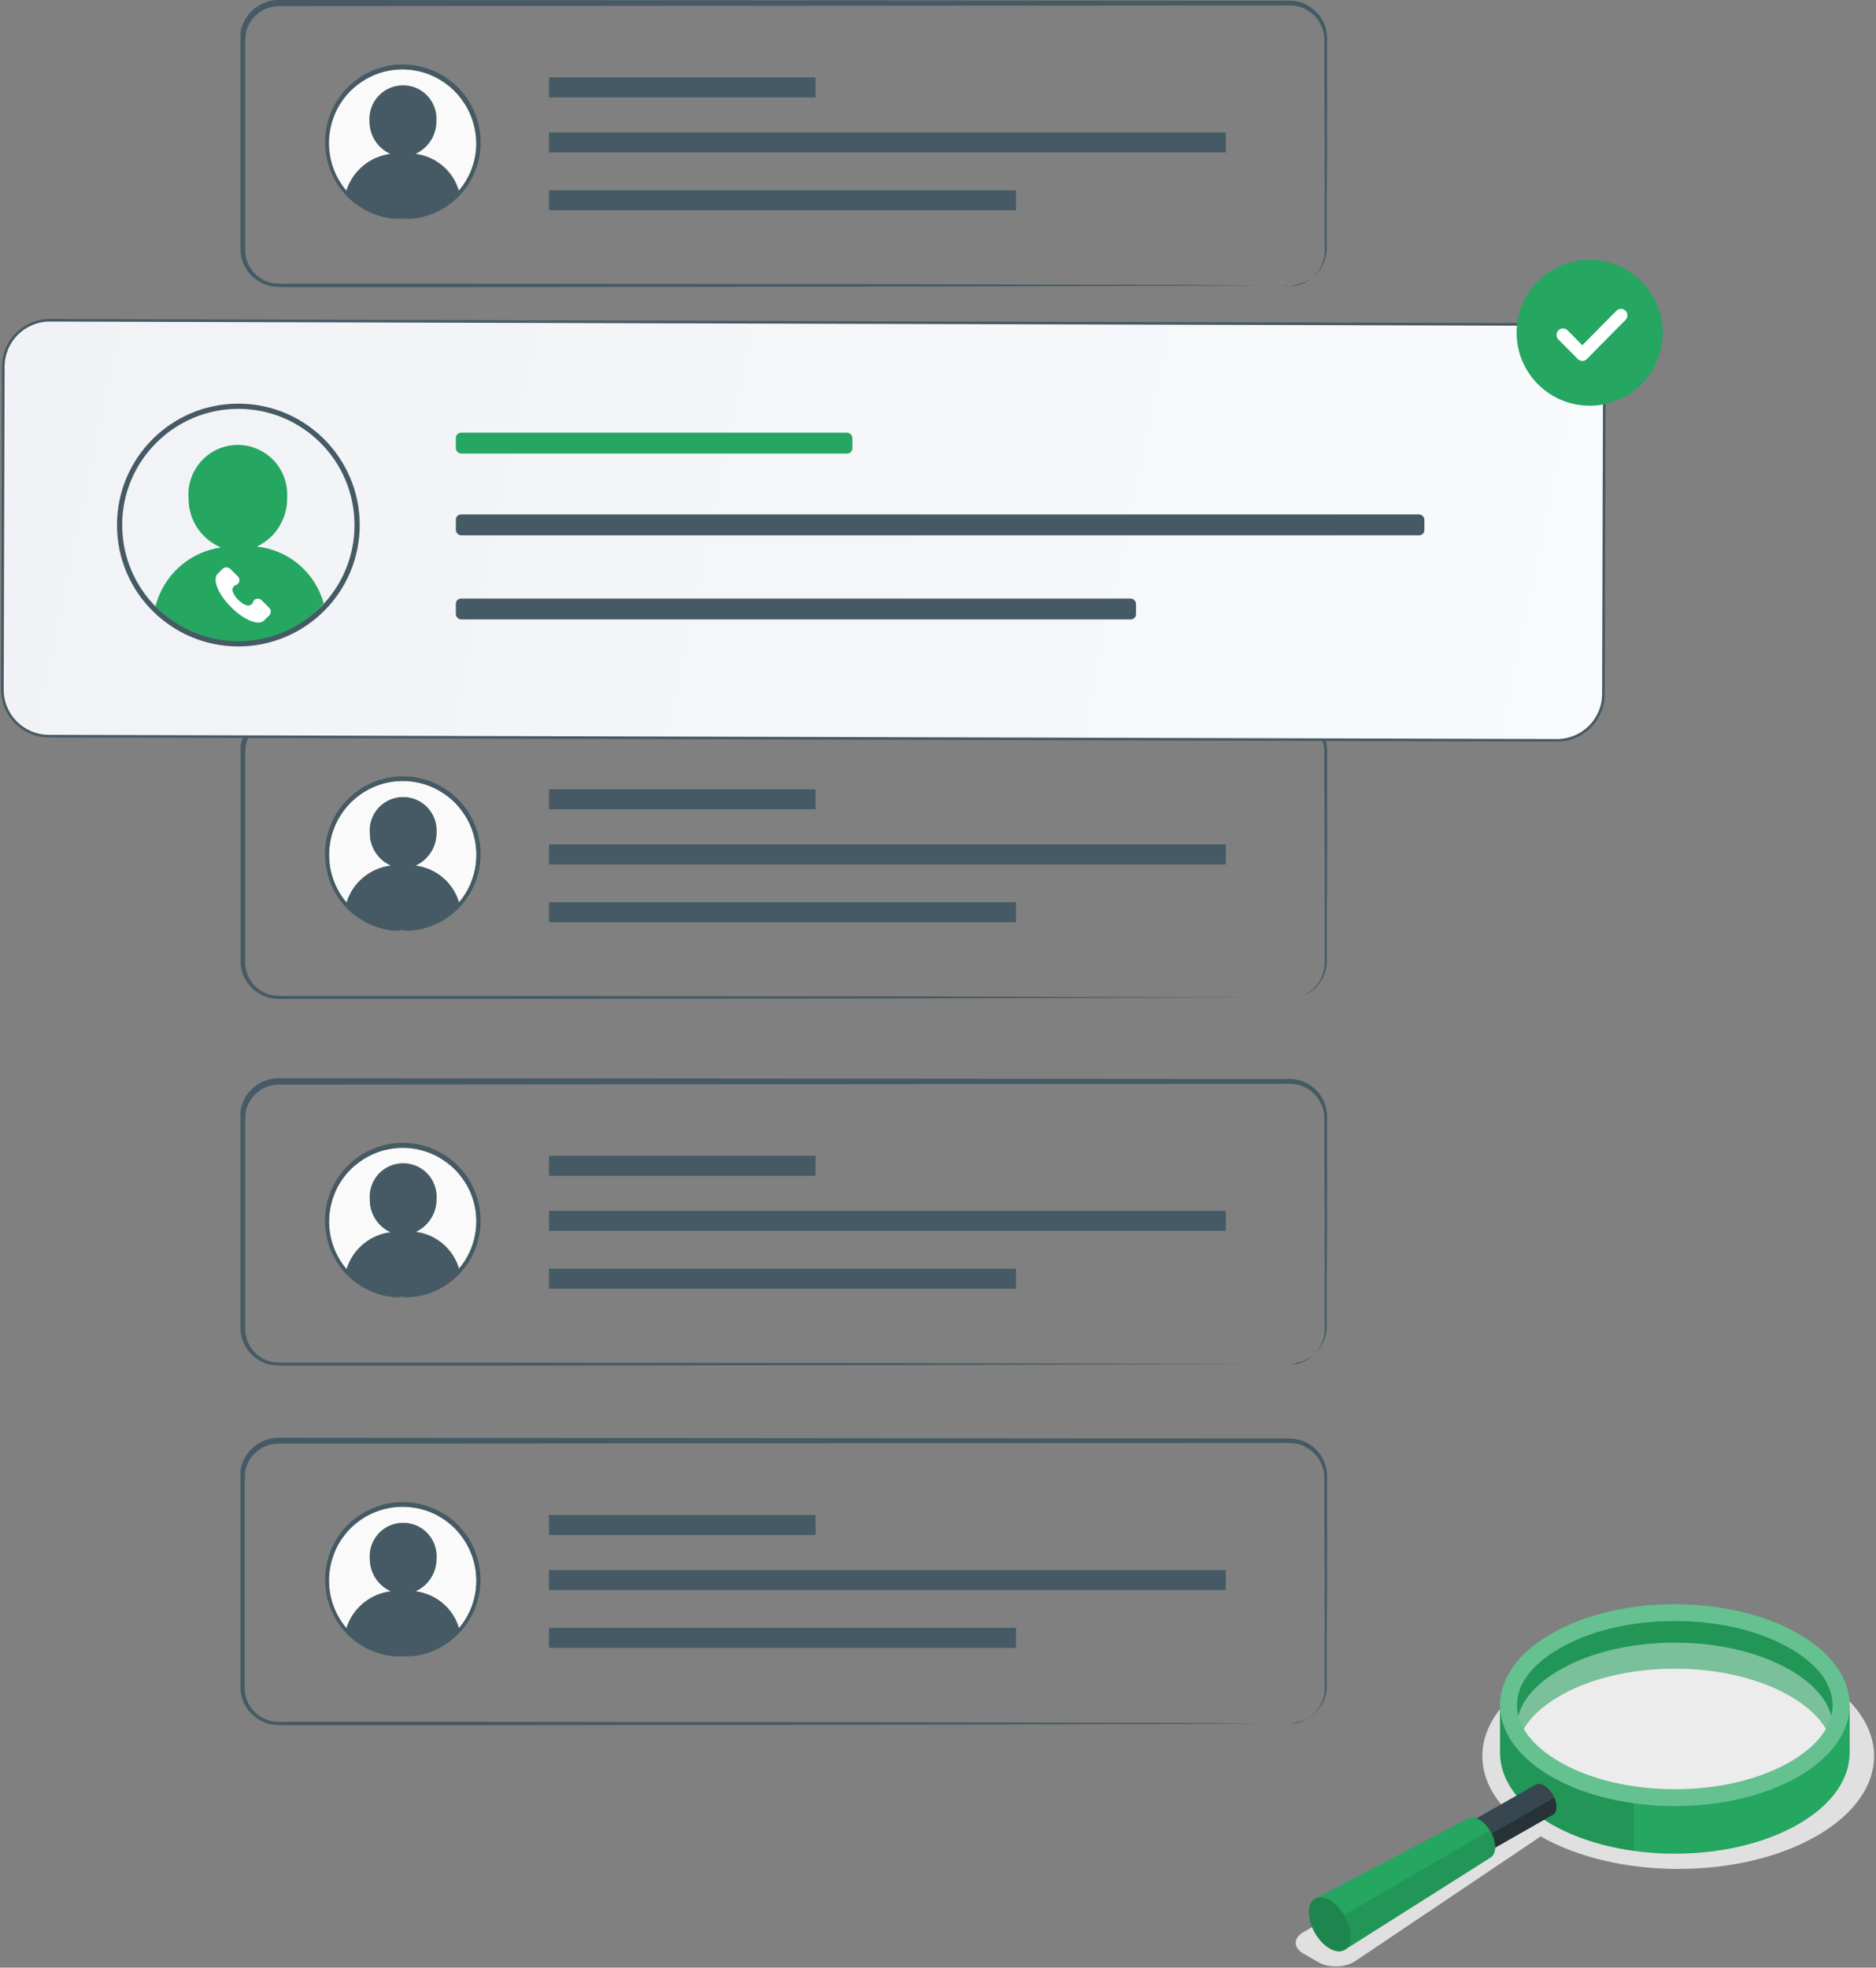 <svg width="720" height="755" viewBox="0 0 720 755" fill="none" xmlns="http://www.w3.org/2000/svg">
<rect x="0" y="0" width="720" height="755" fill="#808080" stroke="none"/>
<path d="M152.429 83.425C153.151 83.443 153.869 83.538 154.571 83.708C155.219 83.537 155.885 83.442 156.555 83.425H152.429Z" fill="#455A64"/>
<path d="M177.219 37.92C175.56 35.627 173.538 33.619 171.234 31.973C166.408 28.416 160.568 26.496 154.571 26.496C148.573 26.496 142.734 28.416 137.908 31.973C135.594 33.618 133.562 35.627 131.891 37.92C130.242 40.073 128.945 42.474 128.048 45.033C126.405 49.472 125.901 54.252 126.584 58.935C127.266 63.619 129.112 68.057 131.954 71.844C132.301 72.317 132.679 72.726 133.025 73.135C134.194 69.377 136.429 66.038 139.459 63.525C142.49 61.011 146.186 59.43 150.098 58.974C147.652 57.906 145.575 56.143 144.124 53.905C142.674 51.667 141.914 49.052 141.94 46.386C141.816 44.633 142.055 42.873 142.642 41.216C143.229 39.559 144.151 38.041 145.351 36.755C146.55 35.469 148.002 34.444 149.615 33.743C151.229 33.042 152.969 32.681 154.728 32.681C156.488 32.681 158.228 33.042 159.841 33.743C161.455 34.444 162.906 35.469 164.106 36.755C165.306 38.041 166.228 39.559 166.814 41.216C167.401 42.873 167.641 44.633 167.517 46.386C167.542 49.048 166.785 51.658 165.341 53.895C163.896 56.132 161.828 57.898 159.39 58.974C163.259 59.439 166.907 61.024 169.884 63.535C172.862 66.046 175.039 69.372 176.148 73.103L177.188 71.844C180.029 68.057 181.876 63.619 182.558 58.935C183.241 54.252 182.737 49.472 181.094 45.033C180.173 42.478 178.867 40.08 177.219 37.92Z" fill="#FAFAFA"/>
<path d="M182.668 44.466C181.735 41.74 180.374 39.181 178.636 36.882C176.881 34.465 174.755 32.341 172.336 30.588C167.206 26.787 160.989 24.734 154.602 24.734C148.215 24.734 141.997 26.787 136.867 30.588C134.439 32.331 132.312 34.457 130.567 36.882C128.831 39.187 127.461 41.745 126.504 44.466C124.71 49.511 124.297 54.943 125.307 60.201C126.174 64.785 128.117 69.099 130.977 72.789C135.079 78.104 140.902 81.831 147.451 83.331C149.195 83.748 150.981 83.959 152.775 83.96C153.391 84.043 154.016 84.043 154.633 83.96C153.931 83.789 153.213 83.695 152.491 83.677H156.618C155.947 83.694 155.281 83.789 154.633 83.96C155.25 84.043 155.875 84.043 156.492 83.96C158.285 83.959 160.071 83.748 161.815 83.331C168.354 81.829 174.167 78.102 178.258 72.789C181.14 69.109 183.095 64.792 183.959 60.201C184.953 54.935 184.506 49.5 182.668 44.466ZM182.384 59.886C181.592 64.288 179.768 68.44 177.061 72.002L176.021 73.261C174.912 69.529 172.735 66.203 169.757 63.692C166.78 61.182 163.132 59.596 159.264 59.131C161.701 58.055 163.769 56.29 165.214 54.053C166.658 51.816 167.415 49.205 167.39 46.543C167.514 44.79 167.274 43.03 166.688 41.373C166.101 39.716 165.179 38.198 163.979 36.912C162.78 35.627 161.328 34.602 159.715 33.901C158.101 33.2 156.361 32.838 154.602 32.838C152.842 32.838 151.102 33.2 149.489 33.901C147.875 34.602 146.424 35.627 145.224 36.912C144.024 38.198 143.102 39.716 142.516 41.373C141.929 43.03 141.689 44.79 141.813 46.543C141.787 49.209 142.547 51.824 143.997 54.062C145.448 56.301 147.525 58.063 149.971 59.131C146.059 59.587 142.363 61.168 139.332 63.682C136.302 66.196 134.067 69.534 132.898 73.292C132.552 72.883 132.174 72.474 131.827 72.002C128.985 68.215 127.139 63.777 126.457 59.093C125.774 54.409 126.278 49.629 127.921 45.19C128.818 42.631 130.115 40.231 131.764 38.078C133.436 35.784 135.467 33.776 137.781 32.13C142.607 28.573 148.447 26.654 154.444 26.654C160.442 26.654 166.281 28.573 171.107 32.13C173.411 33.776 175.433 35.785 177.092 38.078C178.74 40.237 180.046 42.636 180.967 45.19C182.732 49.877 183.221 54.948 182.384 59.886Z" fill="#455A64"/>
<path d="M494.894 109.922C494.894 109.922 495.808 109.922 497.509 109.576C500.032 109.055 502.358 107.834 504.218 106.052C505.711 104.609 506.864 102.852 507.594 100.909C508.324 98.966 508.613 96.885 508.439 94.817C508.439 89.814 508.439 84.055 508.439 77.603C508.439 64.638 508.439 48.809 508.281 30.399C508.281 25.805 508.281 20.959 508.281 16.112C508.41 13.67 507.864 11.239 506.702 9.086C505.541 6.932 503.81 5.139 501.698 3.902C497.351 1.164 491.681 2.36 486.232 2.108H469.285L107.037 2.36C104.972 2.368 102.939 2.866 101.104 3.813C99.27 4.759 97.686 6.127 96.484 7.804C95.286 9.481 94.518 11.426 94.248 13.469C94.087 15.563 94.034 17.663 94.09 19.763V96.516C94.182 98.46 94.71 100.358 95.638 102.069C96.565 103.779 97.866 105.259 99.445 106.398C101.004 107.535 102.804 108.3 104.706 108.632C106.692 108.866 108.693 108.94 110.691 108.853H182.069L344.892 109.041L454.637 109.325L484.499 109.482H492.248C494.012 109.482 494.894 109.922 494.894 109.922L492.248 109.482H484.499L454.637 109.671L344.892 109.954L182.069 110.143H110.691C108.587 110.214 106.482 110.13 104.391 109.891C101.11 109.303 98.126 107.618 95.928 105.114C93.731 102.61 92.45 99.434 92.295 96.107C92.295 79.429 92.295 62.477 92.295 45.253V19.259C92.295 17.056 92.295 14.948 92.295 12.588C92.637 10.318 93.512 8.162 94.846 6.294C96.207 4.357 98.013 2.775 100.112 1.68C102.211 0.585 104.543 0.009 106.911 0L469.159 0.252H494.359C497.123 0.148 499.859 0.848 502.234 2.266C504.51 3.612 506.374 5.556 507.624 7.886C508.873 10.216 509.46 12.843 509.321 15.483C509.321 20.392 509.321 25.175 509.321 29.77C509.321 48.148 509.321 63.977 509.163 76.974C509.163 83.425 509.163 89.184 509.163 94.188C509.307 96.323 508.974 98.464 508.19 100.455C507.405 102.447 506.189 104.24 504.628 105.706C502.694 107.489 500.289 108.679 497.698 109.136C496.807 109.535 495.862 109.8 494.894 109.922Z" fill="#455A64"/>
<path d="M313.015 29.707H210.703V37.386H313.015V29.707Z" fill="#455A64"/>
<path d="M389.937 73.009H210.703V80.688H389.937V73.009Z" fill="#455A64"/>
<path d="M470.451 50.824H210.703V58.502H470.451V50.824Z" fill="#455A64"/>
<path d="M152.429 356.565C153.815 356.754 154.571 356.754 154.571 356.88C155.219 356.709 155.885 356.614 156.555 356.597L152.429 356.565Z" fill="#455A64"/>
<path d="M177.219 311.092C175.568 308.792 173.545 306.782 171.234 305.144C166.408 301.587 160.568 299.667 154.571 299.667C148.573 299.667 142.734 301.587 137.908 305.144C133.396 308.423 129.964 312.969 128.048 318.204C126.405 322.643 125.901 327.423 126.584 332.107C127.266 336.791 129.112 341.229 131.954 345.016L133.025 346.306C134.183 342.542 136.415 339.197 139.448 336.682C142.48 334.167 146.182 332.59 150.098 332.145C147.652 331.077 145.575 329.315 144.124 327.077C142.674 324.838 141.914 322.223 141.94 319.557C141.816 317.804 142.055 316.044 142.642 314.387C143.229 312.73 144.151 311.212 145.351 309.926C146.55 308.641 148.002 307.616 149.615 306.915C151.229 306.214 152.969 305.852 154.728 305.852C156.488 305.852 158.228 306.214 159.841 306.915C161.455 307.616 162.906 308.641 164.106 309.926C165.306 311.212 166.228 312.73 166.814 314.387C167.401 316.044 167.641 317.804 167.517 319.557C167.538 322.218 166.779 324.827 165.335 327.063C163.892 329.3 161.825 331.066 159.39 332.145C163.256 332.604 166.903 334.183 169.881 336.689C172.859 339.194 175.038 342.515 176.148 346.243L177.188 345.016C180.029 341.229 181.876 336.791 182.558 332.107C183.241 327.423 182.737 322.643 181.094 318.204C180.173 315.65 178.867 313.251 177.219 311.092Z" fill="#FAFAFA"/>
<path d="M182.668 317.638C181.746 314.899 180.384 312.327 178.636 310.023C176.882 307.606 174.755 305.482 172.336 303.729C167.207 299.927 160.989 297.875 154.602 297.875C148.215 297.875 141.997 299.927 136.868 303.729C132.112 307.259 128.497 312.107 126.473 317.67C124.675 322.714 124.262 328.147 125.276 333.404C126.142 337.989 128.085 342.304 130.946 345.992C135.058 351.29 140.879 355.004 147.42 356.503C149.16 356.943 150.948 357.165 152.744 357.164C153.36 357.246 153.985 357.246 154.602 357.164C154.602 357.164 153.846 357.164 152.46 356.849H156.587C155.916 356.866 155.25 356.961 154.602 357.132C155.219 357.215 155.844 357.215 156.461 357.132C158.256 357.133 160.044 356.911 161.784 356.471C168.316 354.971 174.126 351.257 178.227 345.961C181.104 342.278 183.058 337.963 183.928 333.373C184.938 328.111 184.503 322.673 182.668 317.638ZM182.385 333.058C181.607 337.394 179.827 341.489 177.187 345.017L176.148 346.244C175.037 342.516 172.859 339.195 169.881 336.69C166.903 334.184 163.256 332.605 159.39 332.146C161.825 331.067 163.891 329.3 165.335 327.064C166.779 324.828 167.537 322.219 167.517 319.558C167.64 317.805 167.401 316.045 166.814 314.388C166.227 312.731 165.305 311.213 164.106 309.927C162.906 308.641 161.454 307.616 159.841 306.915C158.228 306.214 156.487 305.853 154.728 305.853C152.969 305.853 151.228 306.214 149.615 306.915C148.002 307.616 146.55 308.641 145.35 309.927C144.151 311.213 143.229 312.731 142.642 314.388C142.055 316.045 141.816 317.805 141.939 319.558C141.914 322.224 142.673 324.839 144.124 327.077C145.575 329.315 147.652 331.078 150.098 332.146C146.181 332.59 142.48 334.167 139.447 336.683C136.415 339.198 134.183 342.543 133.025 346.307L131.954 345.017C129.112 341.229 127.266 336.791 126.583 332.108C125.901 327.424 126.404 322.644 128.048 318.205C129.964 312.97 133.396 308.424 137.907 305.145C142.733 301.588 148.573 299.668 154.571 299.668C160.568 299.668 166.408 301.588 171.234 305.145C173.545 306.783 175.567 308.793 177.219 311.093C178.866 313.252 180.173 315.65 181.093 318.205C182.844 322.952 183.29 328.081 182.385 333.058Z" fill="#455A64"/>
<path d="M494.895 383.094C494.895 383.094 495.808 383.094 497.509 382.748C500.033 382.227 502.359 381.005 504.219 379.223C505.716 377.777 506.872 376.015 507.602 374.066C508.332 372.117 508.618 370.031 508.44 367.957C508.44 362.985 508.44 357.226 508.44 350.744C508.44 337.81 508.44 321.949 508.282 303.54C508.282 298.945 508.282 294.099 508.282 289.284C508.409 286.837 507.863 284.403 506.702 282.244C505.541 280.086 503.811 278.287 501.699 277.042C497.352 274.305 491.682 275.5 486.232 275.249H469.285L107.038 275.532C104.971 275.532 102.935 276.027 101.1 276.974C99.264 277.921 97.681 279.293 96.485 280.976C95.284 282.639 94.515 284.575 94.249 286.609C94.088 288.703 94.036 290.804 94.091 292.903V369.814C94.187 371.756 94.718 373.653 95.644 375.363C96.571 377.073 97.87 378.554 99.446 379.695C101.005 380.833 102.805 381.597 104.707 381.93C106.694 382.148 108.694 382.222 110.692 382.15H182.07L344.893 382.339L454.638 382.654H484.5L454.638 382.811L344.893 383.126L182.07 383.314H110.692C108.589 383.397 106.483 383.323 104.392 383.094C101.195 382.521 98.279 380.908 96.097 378.506C93.914 376.104 92.589 373.048 92.327 369.814C92.327 353.135 92.327 336.184 92.327 318.96V292.966C92.327 290.763 92.327 288.686 92.327 286.294C92.645 283.97 93.521 281.757 94.879 279.843C96.243 277.91 98.049 276.331 100.148 275.236C102.246 274.141 104.576 273.563 106.943 273.549L469.191 273.801H494.391C496.401 273.723 498.405 274.066 500.275 274.808C502.144 275.549 503.838 276.673 505.247 278.108C506.656 279.542 507.749 281.255 508.456 283.136C509.163 285.018 509.469 287.026 509.353 289.032C509.353 293.941 509.353 298.693 509.353 303.288C509.353 321.666 509.353 337.527 509.196 350.492C509.196 356.975 509.196 362.733 509.196 367.706C509.341 369.841 509.01 371.983 508.225 373.974C507.441 375.966 506.223 377.759 504.66 379.223C502.727 381.013 500.323 382.214 497.73 382.685C496.81 382.958 495.855 383.096 494.895 383.094Z" fill="#455A64"/>
<path d="M313.015 302.847H210.703V310.526H313.015V302.847Z" fill="#455A64"/>
<path d="M389.937 346.181H210.703V353.859H389.937V346.181Z" fill="#455A64"/>
<path d="M470.451 323.995H210.703V331.674H470.451V323.995Z" fill="#455A64"/>
<path d="M152.429 497.202C153.815 497.391 154.571 497.391 154.571 497.516C154.571 497.642 155.264 497.516 156.555 497.234L152.429 497.202Z" fill="#455A64"/>
<path d="M177.219 451.634C175.559 449.351 173.537 447.353 171.234 445.718C166.408 442.161 160.568 440.241 154.571 440.241C148.573 440.241 142.734 442.161 137.908 445.718C135.595 447.352 133.563 449.35 131.891 451.634C130.241 453.798 128.944 456.209 128.048 458.778C126.405 463.217 125.901 467.997 126.584 472.681C127.266 477.364 129.112 481.803 131.954 485.59C132.301 486.03 132.679 486.439 133.025 486.848C134.192 483.092 136.427 479.756 139.458 477.247C142.49 474.738 146.187 473.165 150.098 472.719C147.627 471.641 145.533 469.854 144.08 467.585C142.628 465.315 141.883 462.666 141.94 459.974C141.816 458.22 142.055 456.461 142.642 454.804C143.229 453.147 144.151 451.628 145.351 450.343C146.55 449.057 148.002 448.032 149.615 447.331C151.229 446.63 152.969 446.268 154.728 446.268C156.488 446.268 158.228 446.63 159.841 447.331C161.455 448.032 162.906 449.057 164.106 450.343C165.306 451.628 166.228 453.147 166.814 454.804C167.401 456.461 167.641 458.22 167.517 459.974C167.538 462.635 166.779 465.244 165.335 467.48C163.892 469.716 161.825 471.482 159.39 472.561C163.256 473.02 166.903 474.6 169.881 477.105C172.859 479.61 175.038 482.932 176.148 486.66L177.188 485.432C180.016 481.639 181.855 477.201 182.537 472.52C183.219 467.839 182.723 463.062 181.094 458.62C180.159 456.111 178.853 453.756 177.219 451.634Z" fill="#FAFAFA"/>
<path d="M182.668 458.274C181.736 455.539 180.375 452.968 178.636 450.659C176.877 448.246 174.751 446.123 172.336 444.365C167.207 440.564 160.989 438.511 154.602 438.511C148.215 438.511 141.997 440.564 136.868 444.365C132.094 447.878 128.476 452.731 126.473 458.306C124.675 463.35 124.262 468.783 125.276 474.041C126.149 478.623 128.092 482.936 130.946 486.628C135.058 491.926 140.879 495.64 147.42 497.139C149.166 497.548 150.951 497.77 152.744 497.8C153.36 497.882 153.985 497.882 154.602 497.8C154.602 497.8 153.846 497.8 152.46 497.485H156.587C155.295 497.643 154.602 497.643 154.602 497.769C155.219 497.851 155.844 497.851 156.461 497.769C158.254 497.738 160.038 497.517 161.784 497.108C168.316 495.607 174.126 491.893 178.227 486.597C181.104 482.914 183.058 478.599 183.928 474.009C184.938 468.747 184.503 463.31 182.668 458.274ZM182.385 473.663C181.618 478.012 179.838 482.119 177.187 485.653L176.148 486.88C175.037 483.152 172.859 479.831 169.881 477.326C166.903 474.82 163.256 473.241 159.39 472.782C161.825 471.703 163.891 469.937 165.335 467.7C166.779 465.464 167.537 462.855 167.517 460.194C167.64 458.441 167.401 456.681 166.814 455.024C166.227 453.367 165.305 451.849 164.106 450.563C162.906 449.278 161.454 448.252 159.841 447.552C158.228 446.851 156.487 446.489 154.728 446.489C152.969 446.489 151.228 446.851 149.615 447.552C148.002 448.252 146.55 449.278 145.35 450.563C144.151 451.849 143.229 453.367 142.642 455.024C142.055 456.681 141.816 458.441 141.939 460.194C141.882 462.887 142.627 465.536 144.08 467.805C145.532 470.074 147.627 471.861 150.098 472.939C146.186 473.385 142.49 474.959 139.458 477.468C136.427 479.977 134.191 483.313 133.025 487.069C132.678 486.66 132.3 486.251 131.954 485.81C129.112 482.023 127.266 477.585 126.583 472.901C125.901 468.217 126.404 463.438 128.048 458.998C128.944 456.43 130.241 454.019 131.891 451.855C133.563 449.571 135.595 447.573 137.907 445.939C142.733 442.381 148.573 440.462 154.571 440.462C160.568 440.462 166.408 442.381 171.234 445.939C173.537 447.573 175.558 449.572 177.219 451.855C178.867 454.025 180.173 456.434 181.093 458.998C182.81 463.687 183.256 468.747 182.385 473.663Z" fill="#455A64"/>
<path d="M494.894 523.731C494.894 523.731 495.808 523.731 497.509 523.385C500.032 522.863 502.358 521.642 504.218 519.86C505.715 518.413 506.871 516.652 507.601 514.703C508.331 512.754 508.618 510.667 508.439 508.594C508.439 503.59 508.439 497.863 508.439 491.38C508.439 478.415 508.439 462.586 508.282 444.176C508.282 439.582 508.282 434.735 508.282 429.921C508.409 427.474 507.862 425.039 506.701 422.881C505.541 420.723 503.81 418.924 501.698 417.679C497.351 414.941 491.681 416.137 486.232 415.885H469.285L107.037 416.168C104.969 416.161 102.93 416.652 101.093 417.6C99.256 418.548 97.675 419.924 96.484 421.613C95.278 423.273 94.509 425.21 94.248 427.246C94.088 429.34 94.035 431.44 94.09 433.54V510.482C94.181 512.43 94.71 514.332 95.637 516.048C96.564 517.764 97.866 519.25 99.445 520.395C101.004 521.533 102.804 522.297 104.706 522.629C106.694 522.832 108.693 522.905 110.691 522.85H182.069L344.892 523.038L454.637 523.353L484.499 523.51H492.248C494.012 523.51 494.894 523.51 494.894 523.51H492.248H484.499H454.637L344.892 523.794L182.069 524.014H110.691C108.587 524.101 106.481 524.017 104.391 523.762C102.214 523.41 100.153 522.547 98.374 521.245C96.571 519.951 95.087 518.265 94.033 516.313C92.98 514.361 92.385 512.194 92.295 509.979C92.295 493.195 92.295 476.244 92.295 459.124V433.13C92.295 430.928 92.295 428.851 92.295 426.459C92.613 424.135 93.489 421.922 94.846 420.008C96.218 418.082 98.026 416.508 100.123 415.414C102.219 414.321 104.546 413.738 106.911 413.714L469.159 413.997H494.359C497.12 413.923 499.848 414.62 502.234 416.011C504.51 417.366 506.374 419.315 507.623 421.65C508.872 423.985 509.459 426.616 509.321 429.26C509.321 434.169 509.321 438.921 509.321 443.515C509.321 461.893 509.321 477.723 509.164 490.719C509.164 497.202 509.164 502.93 509.164 507.933C509.309 510.069 508.977 512.21 508.193 514.202C507.409 516.194 506.191 517.987 504.628 519.451C502.695 521.241 500.291 522.442 497.698 522.913C496.809 523.322 495.864 523.598 494.894 523.731Z" fill="#455A64"/>
<path d="M313.015 443.484H210.703V451.162H313.015V443.484Z" fill="#455A64"/>
<path d="M389.937 486.817H210.703V494.496H389.937V486.817Z" fill="#455A64"/>
<path d="M470.451 464.632H210.703V472.31H470.451V464.632Z" fill="#455A64"/>
<path d="M152.429 635.038C153.815 635.195 154.571 635.227 154.571 635.352C154.571 635.478 155.264 635.195 156.555 635.07L152.429 635.038Z" fill="#455A64"/>
<path d="M177.219 589.533C175.551 587.247 173.531 585.24 171.234 583.585C166.391 580.07 160.558 578.176 154.571 578.176C148.584 578.176 142.751 580.07 137.908 583.585C135.601 585.239 133.571 587.247 131.891 589.533C130.241 591.697 128.944 594.108 128.048 596.676C126.405 601.116 125.901 605.896 126.584 610.579C127.266 615.263 129.112 619.701 131.954 623.488C132.301 623.929 132.679 624.338 133.025 624.747C134.192 620.991 136.427 617.655 139.458 615.146C142.49 612.637 146.187 611.064 150.098 610.617C147.655 609.546 145.58 607.783 144.13 605.546C142.679 603.308 141.918 600.695 141.94 598.03C141.816 596.276 142.055 594.517 142.642 592.86C143.229 591.203 144.151 589.684 145.351 588.399C146.55 587.113 148.002 586.088 149.615 585.387C151.229 584.686 152.969 584.324 154.728 584.324C156.488 584.324 158.228 584.686 159.841 585.387C161.455 586.088 162.906 587.113 164.106 588.399C165.306 589.684 166.228 591.203 166.814 592.86C167.401 594.517 167.641 596.276 167.517 598.03C167.538 600.691 166.779 603.3 165.335 605.536C163.892 607.772 161.825 609.538 159.39 610.617C163.258 611.072 166.907 612.651 169.885 615.156C172.864 617.662 175.041 620.986 176.148 624.716C176.495 624.307 176.841 623.929 177.188 623.457C179.844 619.938 181.625 615.84 182.385 611.498C183.285 606.531 182.839 601.414 181.094 596.676C180.173 594.112 178.867 591.703 177.219 589.533Z" fill="#FAFAFA"/>
<path d="M182.669 596.08C181.736 593.354 180.375 590.794 178.637 588.495C176.882 586.079 174.756 583.955 172.337 582.202C167.199 578.419 160.985 576.378 154.602 576.378C148.22 576.378 142.006 578.419 136.868 582.202C134.44 583.944 132.313 586.07 130.568 588.495C128.832 590.8 127.462 593.358 126.505 596.08C124.711 601.125 124.298 606.556 125.308 611.814C126.17 616.401 128.113 620.716 130.978 624.402C135.08 629.718 140.903 633.444 147.452 634.944C149.198 635.353 150.983 635.575 152.776 635.605C153.392 635.687 154.017 635.687 154.634 635.605C154.634 635.605 153.878 635.448 152.492 635.29H156.618C155.327 635.29 154.634 635.29 154.634 635.574C155.251 635.656 155.876 635.656 156.493 635.574C158.285 635.543 160.07 635.322 161.816 634.913C167.31 633.59 172.309 630.719 176.217 626.641C180.126 622.563 182.781 617.45 183.866 611.909C184.907 606.621 184.493 601.151 182.669 596.08ZM182.385 611.499C181.625 615.841 179.844 619.939 177.188 623.458C176.841 623.93 176.495 624.308 176.148 624.717C175.041 620.987 172.864 617.663 169.885 615.157C166.907 612.652 163.258 611.073 159.39 610.618C161.825 609.539 163.892 607.773 165.335 605.537C166.779 603.301 167.538 600.692 167.517 598.031C167.641 596.277 167.401 594.518 166.815 592.861C166.228 591.204 165.306 589.685 164.106 588.4C162.906 587.114 161.455 586.089 159.842 585.388C158.228 584.687 156.488 584.325 154.729 584.325C152.969 584.325 151.229 584.687 149.615 585.388C148.002 586.089 146.551 587.114 145.351 588.4C144.151 589.685 143.229 591.204 142.642 592.861C142.056 594.518 141.816 596.277 141.94 598.031C141.918 600.696 142.68 603.309 144.13 605.547C145.58 607.784 147.655 609.547 150.098 610.618C146.179 611.051 142.472 612.614 139.429 615.118C136.385 617.622 134.138 620.957 132.962 624.717C132.616 624.308 132.238 623.898 131.891 623.458C129.049 619.671 127.203 615.233 126.521 610.549C125.838 605.865 126.342 601.085 127.985 596.646C128.881 594.077 130.178 591.666 131.828 589.502C133.508 587.216 135.539 585.209 137.845 583.555C142.688 580.039 148.521 578.146 154.508 578.146C160.495 578.146 166.328 580.039 171.171 583.555C175.669 586.861 179.097 591.413 181.031 596.646C182.803 601.387 183.27 606.516 182.385 611.499Z" fill="#455A64"/>
<path d="M494.894 661.566C494.894 661.566 495.808 661.566 497.509 661.22C500.823 660.511 503.764 658.617 505.777 655.892C507.79 653.168 508.737 649.803 508.439 646.43C508.439 641.426 508.439 635.698 508.439 629.216C508.439 616.25 508.439 600.421 508.282 582.012C508.282 577.417 508.282 572.571 508.282 567.756C508.399 565.285 507.829 562.829 506.633 560.662C505.438 558.496 503.664 556.703 501.509 555.483C497.162 552.745 491.492 553.941 486.043 553.689H469.096L106.848 553.941C104.779 553.948 102.743 554.448 100.907 555.4C99.071 556.353 97.49 557.73 96.295 559.417C95.089 561.077 94.32 563.015 94.059 565.05C93.898 567.144 93.846 569.244 93.901 571.344V648.318C93.993 650.261 94.522 652.159 95.449 653.87C96.376 655.581 97.677 657.06 99.256 658.199C100.812 659.348 102.612 660.123 104.517 660.465C106.505 660.672 108.505 660.735 110.502 660.654H181.88L344.703 660.843L454.448 661.126L484.31 661.315H492.059H494.705C494.705 661.315 493.823 661.315 492.059 661.315H484.31L454.448 661.503L344.703 661.787L181.88 661.975H110.691C108.587 662.047 106.482 661.962 104.391 661.724C102.212 661.359 100.151 660.486 98.374 659.175C96.572 657.888 95.087 656.207 94.034 654.26C92.98 652.313 92.385 650.151 92.295 647.94C92.295 631.261 92.295 614.31 92.295 597.086V571.092C92.295 568.889 92.295 566.812 92.295 564.42C92.613 562.096 93.489 559.883 94.846 557.969C96.212 556.038 98.019 554.46 100.117 553.366C102.215 552.271 104.544 551.692 106.911 551.675L469.159 551.959H494.359C497.12 551.884 499.847 552.582 502.234 553.972C504.513 555.324 506.378 557.274 507.627 559.609C508.877 561.944 509.462 564.577 509.321 567.221C509.321 572.13 509.321 576.882 509.321 581.477C509.321 599.855 509.321 615.684 509.163 628.681C509.163 635.164 509.163 640.891 509.163 645.895C509.307 648.03 508.974 650.171 508.19 652.162C507.405 654.154 506.189 655.947 504.628 657.412C502.702 659.207 500.293 660.4 497.698 660.843C496.806 661.226 495.86 661.47 494.894 661.566Z" fill="#455A64"/>
<path d="M313.015 581.319H210.703V588.998H313.015V581.319Z" fill="#455A64"/>
<path d="M389.937 624.622H210.703V632.3H389.937V624.622Z" fill="#455A64"/>
<path d="M470.451 602.436H210.703V610.114H470.451V602.436Z" fill="#455A64"/>
<path d="M0.92 264.594L1.267 140.659C1.294 130.819 9.301 122.863 19.152 122.891L597.951 124.506C607.802 124.533 615.764 132.533 615.737 142.373L615.391 266.308C615.363 276.148 607.356 284.104 597.505 284.076L18.706 282.461C8.855 282.434 0.893 274.434 0.92 264.594Z" fill="url(#paint0_linear_1_715)" stroke="#455A64"/>
<rect x="174.955" y="166.029" width="152.194" height="8" rx="2" fill="#25A661"/>
<rect x="174.955" y="229.674" width="261.036" height="8" rx="2" fill="#455A64"/>
<rect x="174.955" y="197.391" width="371.723" height="8" rx="2" fill="#455A64"/>
<path d="M98.555 209.736C102.127 208.053 105.131 205.36 107.2 201.987C109.269 198.614 110.312 194.708 110.201 190.748C110.337 188.143 109.938 185.537 109.028 183.093C108.119 180.649 106.719 178.418 104.915 176.54C103.111 174.662 100.941 173.177 98.541 172.176C96.141 171.175 93.562 170.68 90.963 170.722C88.365 170.763 85.803 171.341 83.436 172.419C81.069 173.496 78.948 175.051 77.205 176.986C75.462 178.921 74.133 181.195 73.302 183.667C72.471 186.139 72.155 188.756 72.374 191.356C72.367 195.361 73.546 199.277 75.76 202.608C77.975 205.939 81.126 208.534 84.812 210.063C78.856 210.906 73.284 213.508 68.804 217.539C64.325 221.57 61.141 226.847 59.656 232.699C66.61 240.273 76.024 245.115 86.21 246.355H97.856C108.156 244.787 117.532 239.499 124.223 231.483C122.617 225.689 119.308 220.515 114.73 216.635C110.151 212.756 104.515 210.352 98.555 209.736Z" fill="#25A661"/>
<path d="M610.105 155.669C625.584 155.669 638.132 143.133 638.132 127.669C638.132 112.205 625.584 99.669 610.105 99.669C594.626 99.669 582.078 112.205 582.078 127.669C582.078 143.133 594.626 155.669 610.105 155.669Z" fill="#25A661"/>
<path d="M607.31 138.5C606.666 138.5 606.047 138.25 605.552 137.774L598.123 130.267C597.893 130.035 597.711 129.76 597.587 129.457C597.463 129.155 597.399 128.83 597.399 128.503C597.399 128.175 597.463 127.85 597.587 127.548C597.711 127.245 597.893 126.97 598.123 126.738C598.352 126.507 598.624 126.323 598.924 126.197C599.223 126.072 599.544 126.007 599.868 126.007C600.193 126.007 600.514 126.072 600.813 126.197C601.113 126.323 601.385 126.507 601.614 126.738L607.285 132.469L620.385 119.231C620.614 118.999 620.886 118.815 621.186 118.69C621.485 118.565 621.806 118.5 622.13 118.5C622.455 118.5 622.776 118.565 623.075 118.69C623.375 118.815 623.647 118.999 623.876 119.231C624.106 119.462 624.287 119.738 624.411 120.04C624.536 120.343 624.599 120.667 624.599 120.995C624.599 121.323 624.536 121.647 624.411 121.95C624.287 122.253 624.106 122.528 623.876 122.759L609.018 137.774C608.523 138.275 607.904 138.5 607.26 138.5H607.31Z" fill="white"/>
<path d="M103.354 233.252L100.393 230.292C99.336 229.234 97.538 229.657 97.115 231.032C96.798 231.983 95.74 232.512 94.789 232.301C92.674 231.772 89.819 229.023 89.291 226.802C88.973 225.851 89.608 224.793 90.559 224.476C91.934 224.053 92.357 222.256 91.3 221.198L88.339 218.238C87.493 217.498 86.224 217.498 85.484 218.238L83.475 220.247C81.466 222.361 83.687 227.965 88.656 232.935C93.626 237.905 99.23 240.231 101.345 238.116L103.354 236.107C104.094 235.261 104.094 233.992 103.354 233.252Z" fill="white"/>
<circle cx="91.478" cy="201.463" r="45.581" stroke="#455A64" stroke-width="2"/>
<path d="M697.253 643.22C667.89 626.311 620.286 626.311 590.924 643.22C566.036 657.553 562.253 679.433 579.56 696.065C578.561 696.351 577.605 696.716 576.763 697.2L500.228 741.391C496.29 743.658 496.29 747.334 500.228 749.603L506.033 752.946C509.971 755.213 516.248 755.039 520.052 752.555L590.218 705.387C590.595 705.141 590.906 704.876 591.211 704.608C620.594 721.355 667.984 721.305 697.253 704.451C726.615 687.543 726.615 660.13 697.253 643.22Z" fill="#E0E0E0"/>
<path d="M709.891 654.278C709.89 644.364 703.34 634.449 690.239 626.886C664.036 611.757 621.553 611.757 595.35 626.886C582.249 634.451 575.698 644.364 575.698 654.278V672.54C575.698 682.453 582.249 692.367 595.35 699.931C621.553 715.059 664.036 715.059 690.239 699.931C703.34 692.367 709.891 682.453 709.891 672.54V654.278ZM598.594 632.505C610.295 625.749 625.994 622.028 642.795 622.028C659.596 622.028 675.293 625.749 686.995 632.505C697.576 638.613 703.402 646.346 703.402 654.278C703.402 662.209 697.574 669.941 686.995 676.05C675.293 682.806 659.596 686.527 642.795 686.527C625.995 686.527 610.298 682.806 598.594 676.05C588.015 669.941 582.188 662.209 582.188 654.278C582.186 646.347 588.012 638.613 598.594 632.505Z" fill="#25A661"/>
<path opacity="0.3" d="M595.345 681.67C621.548 696.798 664.031 696.798 690.234 681.67C716.437 666.542 716.437 642.014 690.234 626.885C664.031 611.756 621.548 611.756 595.345 626.885C569.144 642.014 569.144 666.542 595.345 681.67ZM582.183 654.278C582.183 646.346 588.009 638.614 598.589 632.505C610.29 625.749 625.989 622.028 642.79 622.028C659.591 622.028 675.288 625.749 686.99 632.505C697.571 638.614 703.397 646.346 703.397 654.278C703.397 662.209 697.569 669.942 686.99 676.05C675.288 682.806 659.589 686.527 642.79 686.527C625.989 686.527 610.29 682.806 598.589 676.05C588.01 669.942 582.183 662.209 582.183 654.278Z" fill="white"/>
<path d="M582.178 654.277C582.178 657.391 583.073 660.455 584.799 663.414C587.459 658.807 592.144 654.485 598.593 650.774C610.287 644.013 625.989 640.288 642.795 640.288C659.588 640.288 675.292 644.013 686.984 650.774C693.434 654.486 698.119 658.808 700.792 663.414C702.506 660.455 703.4 657.392 703.4 654.277C703.4 646.347 697.573 638.613 686.984 632.5C675.292 625.752 659.588 622.027 642.795 622.027C625.989 622.027 610.285 625.752 598.593 632.5C588.005 638.613 582.178 646.347 582.178 654.277Z" fill="#25A661"/>
<path opacity="0.1" d="M582.178 654.277C582.178 657.391 583.073 660.455 584.799 663.414C587.459 658.807 592.144 654.485 598.593 650.774C610.287 644.013 625.989 640.288 642.795 640.288C659.588 640.288 675.292 644.013 686.984 650.774C693.434 654.486 698.119 658.808 700.792 663.414C702.506 660.455 703.4 657.392 703.4 654.277C703.4 646.347 697.573 638.613 686.984 632.5C675.292 625.752 659.588 622.027 642.795 622.027C625.989 622.027 610.285 625.752 598.593 632.5C588.005 638.613 582.178 646.347 582.178 654.277Z" fill="black"/>
<path opacity="0.4" d="M598.591 640.774C610.292 634.018 625.99 630.297 642.791 630.297C659.592 630.297 675.289 634.018 686.991 640.774C695.722 645.814 701.205 651.961 702.859 658.412C701.204 664.863 695.721 671.009 686.991 676.05C675.289 682.806 659.591 686.527 642.791 686.527C625.99 686.527 610.292 682.806 598.591 676.05C589.861 671.01 584.378 664.863 582.724 658.412C584.377 651.96 589.86 645.814 598.591 640.774Z" fill="white"/>
<path opacity="0.1" d="M626.981 691.938V710.184C615.393 708.575 604.4 705.162 595.354 699.931C582.247 692.366 575.693 682.451 575.693 672.536V654.277C575.693 652.278 575.966 650.279 576.498 648.294H576.511C573.332 660.092 579.612 672.576 595.354 681.674C604.4 686.903 615.393 690.316 626.981 691.938Z" fill="black"/>
<path d="M597.344 693.295C597.357 690.297 595.266 686.643 592.676 685.134C591.388 684.383 590.219 684.307 589.367 684.786L589.365 684.784L589.353 684.79L589.35 684.791L566.765 697.681C566.76 697.685 566.755 697.687 566.748 697.69L566.743 697.692C565.897 698.183 565.372 699.229 565.365 700.721C565.353 703.72 567.443 707.373 570.034 708.882C571.329 709.637 572.504 709.713 573.357 709.225L595.94 696.338L595.938 696.335C596.802 695.852 597.338 694.801 597.344 693.295Z" fill="#37474F"/>
<path d="M595.94 696.336C596.8 695.852 597.337 694.799 597.343 693.294C597.348 692.164 597.053 690.941 596.546 689.774L567.421 706.431C568.167 707.451 569.067 708.318 570.037 708.882C571.332 709.637 572.507 709.713 573.36 709.225L595.943 696.338L595.94 696.336Z" fill="#263238"/>
<path d="M573.848 708.818C573.864 704.916 571.145 700.161 567.773 698.196C566.121 697.232 564.624 697.13 563.519 697.724L563.514 697.716L563.451 697.749L563.447 697.752L504.767 728.507L515.942 748.257L572.031 712.777C573.146 712.144 573.84 710.774 573.848 708.818Z" fill="#25A661"/>
<path opacity="0.1" d="M515.943 748.258L572.032 712.777C573.147 712.144 573.841 710.775 573.849 708.818C573.858 706.723 573.063 704.394 571.816 702.372L510.181 738.074L515.943 748.258Z" fill="black"/>
<path d="M510.293 747.663C505.871 745.089 502.304 738.852 502.325 733.732C502.347 728.612 505.947 726.55 510.368 729.126C514.79 731.703 518.357 737.94 518.335 743.057C518.315 748.175 514.715 750.237 510.293 747.663Z" fill="#25A661"/>
<g opacity="0.2">
<path d="M510.293 747.663C505.871 745.089 502.304 738.852 502.325 733.732C502.347 728.612 505.947 726.55 510.368 729.126C514.79 731.703 518.357 737.94 518.335 743.057C518.315 748.175 514.715 750.237 510.293 747.663Z" fill="black"/>
</g>
<defs>
<linearGradient id="paint0_linear_1_715" x1="615.999" y1="285" x2="-0.002" y2="155.003" gradientUnits="userSpaceOnUse">
<stop stop-color="#F8FAFC"/>
<stop offset="1" stop-color="#F0F2F5"/>
</linearGradient>
</defs>
</svg>

